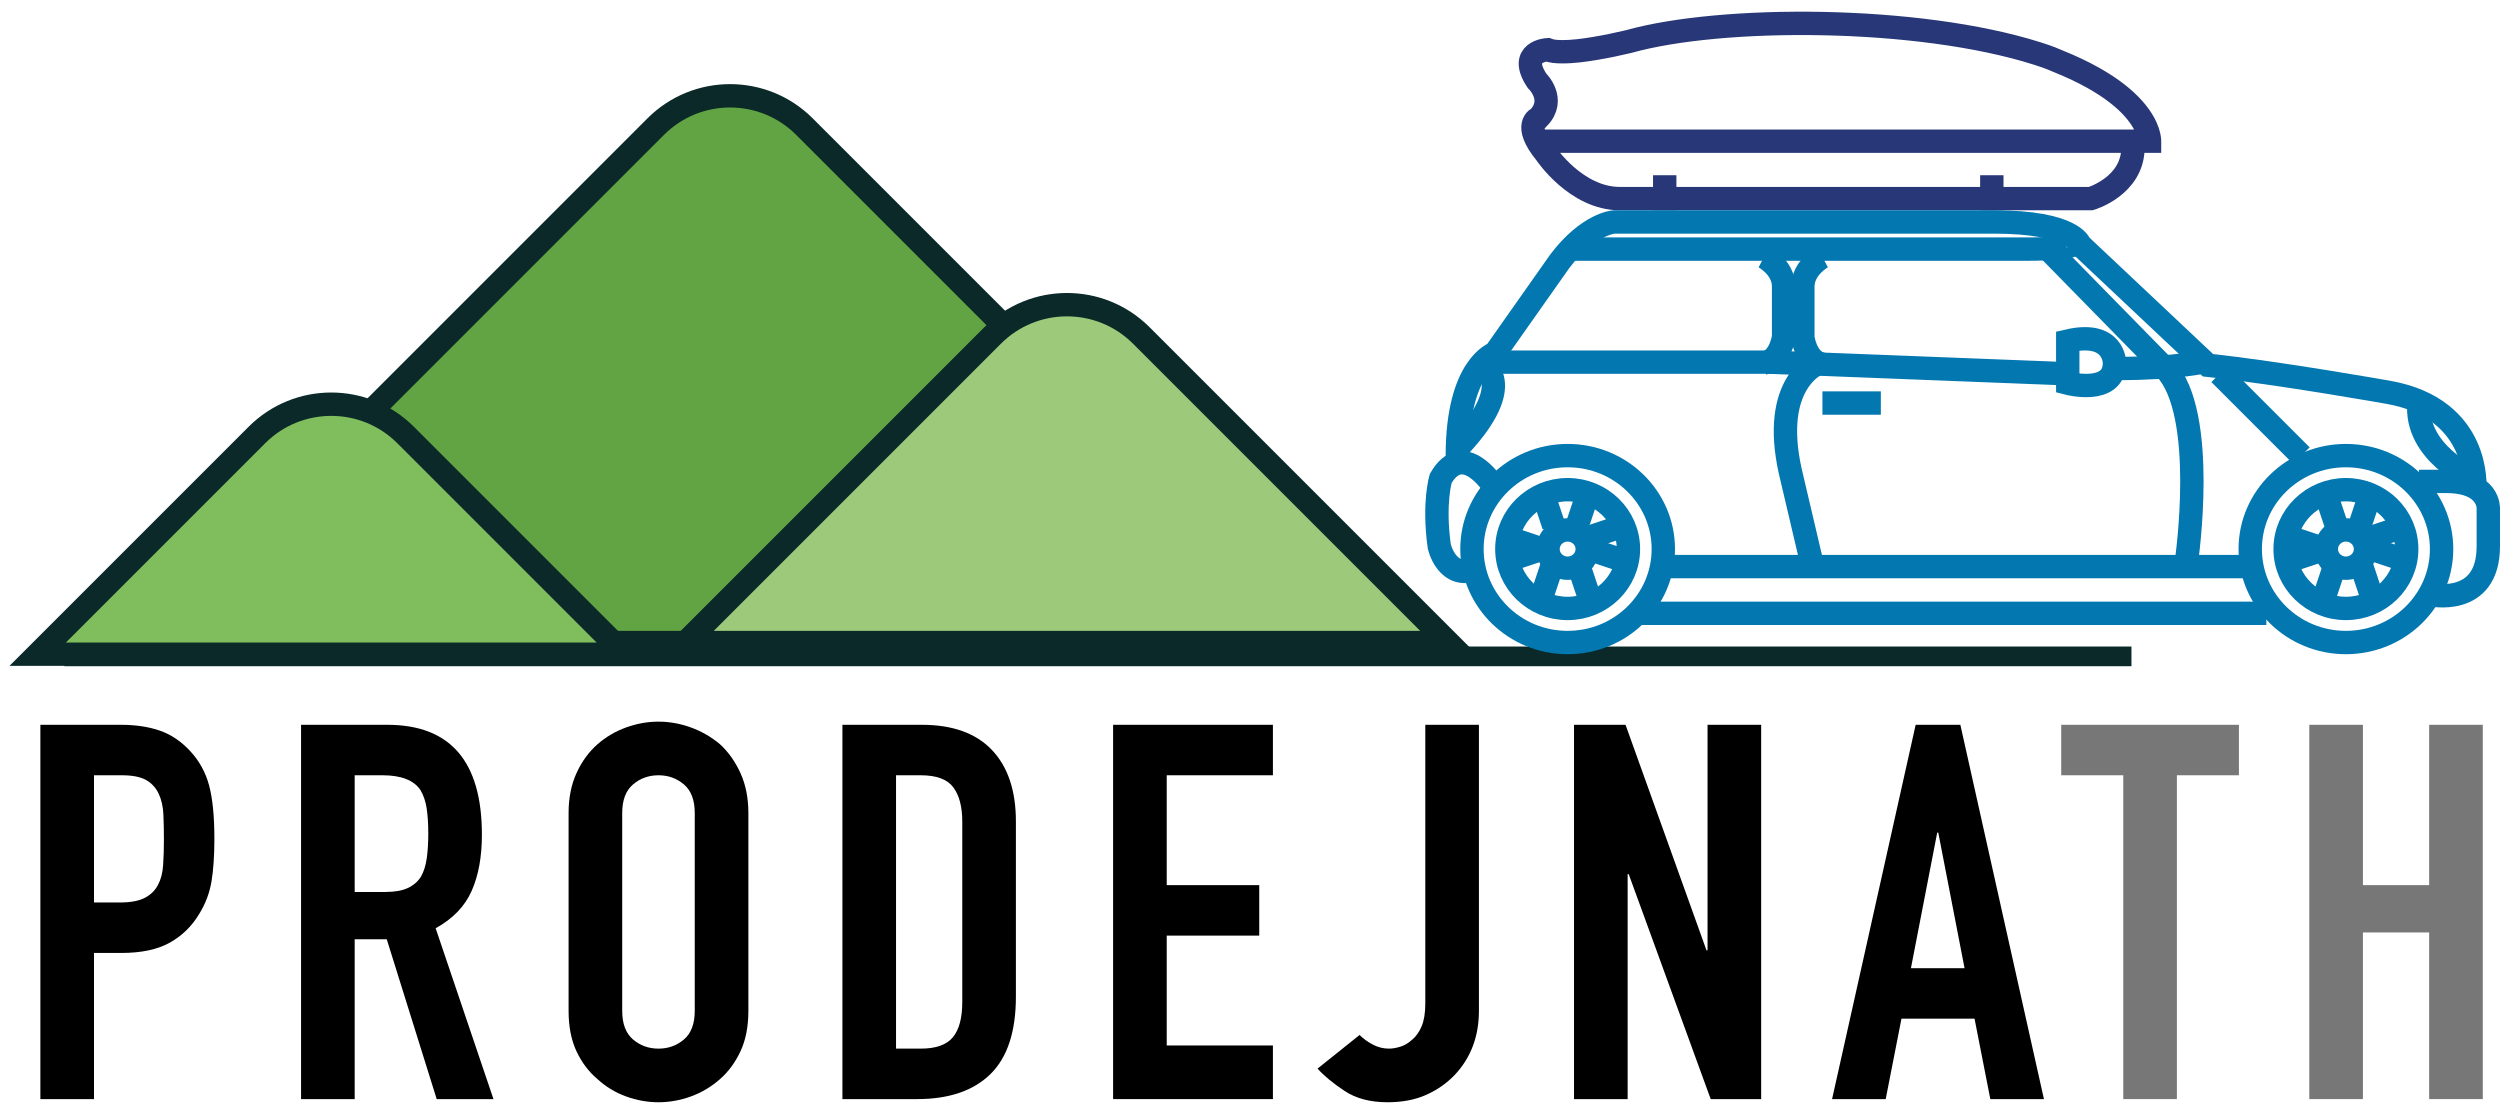 <?xml version="1.0" encoding="UTF-8"?>
<svg width="214px" height="95px" viewBox="0 0 214 95" version="1.1" xmlns="http://www.w3.org/2000/svg" xmlns:xlink="http://www.w3.org/1999/xlink">
    <title>Group 4</title>
    <g id="Desktop" stroke="none" stroke-width="1" fill="none" fill-rule="evenodd">
        <g id="prodejna-th" transform="translate(-18, -45)">
            <g id="Group-4" transform="translate(21.456, 47)">
                <g id="Group-10" transform="translate(0, 15.019)">
                    <path d="M59.039,-8.818 C61.342,-8.818 63.646,-7.94 65.403,-6.182 L65.403,-6.182 L109.567,37.981 L8.512,37.981 L52.675,-6.182 C54.433,-7.94 56.736,-8.818 59.039,-8.818 Z" id="Combined-Shape" stroke="#0A2928" stroke-width="2" fill="#62A443"></path>
                    <path d="M87.877,9.061 C90.18,9.061 92.483,9.94 94.241,11.697 L94.241,11.697 L120.525,37.981 L55.229,37.981 L81.513,11.697 C83.27,9.94 85.573,9.061 87.877,9.061 Z" id="Combined-Shape" stroke="#0A2928" stroke-width="2" fill="#9CCA7A"></path>
                    <path d="M24.898,17.58 C27.202,17.58 29.505,18.458 31.262,20.216 L31.262,20.216 L50.026,38.98 L-0.231,38.981 L18.535,20.216 C20.292,18.458 22.595,17.58 24.898,17.58 Z" id="Combined-Shape" stroke="#0A2928" stroke-width="2" fill="#80BE5D"></path>
                    <g id="ProdejnaTH" transform="translate(0, 44.754)" fill-rule="nonzero">
                        <path d="M0,32.31 L0,0.27 L6.885,0.27 C8.145,0.27 9.255,0.435 10.215,0.765 C11.175,1.095 12.045,1.68 12.825,2.52 C13.605,3.36 14.145,4.343 14.445,5.468 C14.745,6.593 14.895,8.115 14.895,10.035 C14.895,11.475 14.812,12.69 14.648,13.68 C14.482,14.67 14.13,15.6 13.59,16.47 C12.96,17.52 12.12,18.337 11.07,18.922 C10.02,19.508 8.64,19.8 6.93,19.8 L4.59,19.8 L4.59,32.31 L0,32.31 Z M4.59,4.59 L4.59,15.48 L6.795,15.48 C7.725,15.48 8.445,15.345 8.955,15.075 C9.465,14.805 9.84,14.43 10.08,13.95 C10.32,13.5 10.463,12.945 10.508,12.285 C10.553,11.625 10.575,10.89 10.575,10.08 C10.575,9.33 10.56,8.617 10.53,7.942 C10.5,7.268 10.365,6.675 10.125,6.165 C9.885,5.655 9.525,5.265 9.045,4.995 C8.565,4.725 7.875,4.59 6.975,4.59 L4.59,4.59 Z" id="Shape" fill="#000000"></path>
                        <path d="M26.905,4.59 L26.905,14.58 L29.515,14.58 C30.325,14.58 30.97,14.467 31.45,14.242 C31.93,14.018 32.305,13.695 32.575,13.275 C32.815,12.855 32.98,12.338 33.07,11.723 C33.16,11.107 33.205,10.395 33.205,9.585 C33.205,8.775 33.16,8.062 33.07,7.447 C32.98,6.832 32.8,6.3 32.53,5.85 C31.96,5.01 30.88,4.59 29.29,4.59 L26.905,4.59 Z M22.315,32.31 L22.315,0.27 L29.695,0.27 C35.095,0.27 37.795,3.405 37.795,9.675 C37.795,11.565 37.502,13.17 36.917,14.49 C36.333,15.81 35.305,16.875 33.835,17.685 L38.785,32.31 L33.925,32.31 L29.65,18.63 L26.905,18.63 L26.905,32.31 L22.315,32.31 Z" id="Shape" fill="#000000"></path>
                        <path d="M45.215,7.83 C45.215,6.54 45.44,5.4 45.89,4.41 C46.34,3.42 46.94,2.595 47.69,1.935 C48.41,1.305 49.227,0.825 50.142,0.495 C51.057,0.165 51.98,0 52.91,0 C53.84,0 54.763,0.165 55.678,0.495 C56.593,0.825 57.425,1.305 58.175,1.935 C58.895,2.595 59.48,3.42 59.93,4.41 C60.38,5.4 60.605,6.54 60.605,7.83 L60.605,24.75 C60.605,26.1 60.38,27.255 59.93,28.215 C59.48,29.175 58.895,29.97 58.175,30.6 C57.425,31.26 56.593,31.755 55.678,32.085 C54.763,32.415 53.84,32.58 52.91,32.58 C51.98,32.58 51.057,32.415 50.142,32.085 C49.227,31.755 48.41,31.26 47.69,30.6 C46.94,29.97 46.34,29.175 45.89,28.215 C45.44,27.255 45.215,26.1 45.215,24.75 L45.215,7.83 Z M49.805,24.75 C49.805,25.86 50.112,26.677 50.727,27.203 C51.343,27.727 52.07,27.99 52.91,27.99 C53.75,27.99 54.477,27.727 55.093,27.203 C55.708,26.677 56.015,25.86 56.015,24.75 L56.015,7.83 C56.015,6.72 55.708,5.902 55.093,5.378 C54.477,4.853 53.75,4.59 52.91,4.59 C52.07,4.59 51.343,4.853 50.727,5.378 C50.112,5.902 49.805,6.72 49.805,7.83 L49.805,24.75 Z" id="Shape" fill="#000000"></path>
                        <path d="M68.655,32.31 L68.655,0.27 L75.45,0.27 C78.09,0.27 80.093,0.99 81.457,2.43 C82.823,3.87 83.505,5.91 83.505,8.55 L83.505,23.535 C83.505,26.535 82.778,28.747 81.323,30.172 C79.868,31.598 77.775,32.31 75.045,32.31 L68.655,32.31 Z M73.245,4.59 L73.245,27.99 L75.36,27.99 C76.65,27.99 77.565,27.668 78.105,27.023 C78.645,26.378 78.915,25.365 78.915,23.985 L78.915,8.55 C78.915,7.29 78.66,6.315 78.15,5.625 C77.64,4.935 76.71,4.59 75.36,4.59 L73.245,4.59 Z" id="Shape" fill="#000000"></path>
                        <polygon id="Path" fill="#000000" points="91.825 32.31 91.825 0.27 105.505 0.27 105.505 4.59 96.415 4.59 96.415 13.995 104.335 13.995 104.335 18.315 96.415 18.315 96.415 27.72 105.505 27.72 105.505 32.31"></polygon>
                        <path d="M123.14,0.27 L123.14,24.75 C123.14,26.94 122.45,28.77 121.07,30.24 C120.38,30.96 119.562,31.53 118.618,31.95 C117.672,32.37 116.57,32.58 115.31,32.58 C113.84,32.58 112.618,32.258 111.642,31.613 C110.668,30.968 109.895,30.33 109.325,29.7 L112.925,26.82 C113.255,27.15 113.638,27.427 114.073,27.652 C114.507,27.878 114.965,27.99 115.445,27.99 C115.715,27.99 116.03,27.938 116.39,27.832 C116.75,27.727 117.095,27.525 117.425,27.225 C117.755,26.955 118.025,26.573 118.235,26.078 C118.445,25.582 118.55,24.93 118.55,24.12 L118.55,0.27 L123.14,0.27 Z" id="Path" fill="#000000"></path>
                        <polygon id="Path" fill="#000000" points="131.28 32.31 131.28 0.27 135.69 0.27 142.62 19.575 142.71 19.575 142.71 0.27 147.3 0.27 147.3 32.31 142.98 32.31 135.96 13.05 135.87 13.05 135.87 32.31"></polygon>
                        <path d="M164.71,21.105 L162.46,9.495 L162.37,9.495 L160.12,21.105 L164.71,21.105 Z M153.37,32.31 L160.525,0.27 L164.35,0.27 L171.505,32.31 L166.915,32.31 L165.565,25.425 L159.31,25.425 L157.96,32.31 L153.37,32.31 Z" id="Shape" fill="#000000"></path>
                        <polygon id="Path" fill="#777777" points="178.295 32.31 178.295 4.59 172.985 4.59 172.985 0.27 188.195 0.27 188.195 4.59 182.885 4.59 182.885 32.31"></polygon>
                        <polygon id="Path" fill="#777777" points="194.22 32.31 194.22 0.27 198.81 0.27 198.81 13.995 204.48 13.995 204.48 0.27 209.07 0.27 209.07 32.31 204.48 32.31 204.48 18.045 198.81 18.045 198.81 32.31"></polygon>
                    </g>
                    <rect id="Rectangle" fill="#0A2928" x="2.053" y="38.324" width="176.944" height="1.685"></rect>
                </g>
                <g id="Group-16" transform="translate(119.544, 0)" stroke-width="2">
                    <line x1="19.5" y1="16" x2="19.5" y2="13" id="Stroke-10" stroke="#273777"></line>
                    <line x1="47.5" y1="16" x2="47.5" y2="13" id="Stroke-11" stroke="#273777"></line>
                    <path d="M8.824,10.088 L9.21,10.088 L61,10.088 C61,10.088 61,10.038 61,10.036 C60.998,9.984 60.993,9.932 60.987,9.88 C60.977,9.797 60.961,9.714 60.943,9.633 C60.919,9.52 60.887,9.409 60.851,9.299 C60.805,9.161 60.751,9.025 60.692,8.892 C60.619,8.73 60.537,8.572 60.448,8.418 C60.341,8.234 60.223,8.056 60.099,7.885 C59.952,7.683 59.795,7.489 59.63,7.303 C59.436,7.085 59.231,6.878 59.019,6.679 C58.773,6.45 58.516,6.233 58.252,6.026 C57.947,5.787 57.632,5.563 57.31,5.35 C56.938,5.104 56.556,4.874 56.168,4.656 C55.726,4.409 55.276,4.178 54.82,3.961 C54.298,3.712 53.768,3.481 53.232,3.265 C52.629,3.021 52.632,2.981 51.405,2.585 C41.16,-0.665 24.348,-0.665 16.426,1.554 C15.468,1.784 14.501,1.985 13.529,2.147 C12.575,2.305 11.603,2.442 10.636,2.428 C10.247,2.422 9.834,2.401 9.468,2.256 C9.468,2.256 6.891,2.388 8.566,4.911 C8.566,4.911 10.241,6.503 8.695,8.097 C8.695,8.097 7.277,8.628 9.339,11.15 C9.339,11.15 11.915,15 15.652,15 L55.975,15 C55.975,15 59.583,13.938 59.583,10.619" id="Stroke-12" stroke="#273777"></path>
                    <g id="Group-370" transform="translate(3, 37)" stroke="#0277B0">
                        <path d="M74.81,13.083 C71.936,13.083 69.606,10.808 69.606,8 C69.606,5.192 71.936,2.917 74.81,2.917 C77.684,2.917 80.014,5.192 80.014,8 C80.014,10.808 77.684,13.083 74.81,13.083 Z" id="Stroke-358"></path>
                        <path d="M74.81,9.638 C73.884,9.638 73.133,8.905 73.133,8 C73.133,7.096 73.884,6.362 74.81,6.362 C75.736,6.362 76.487,7.096 76.487,8 C76.487,8.905 75.736,9.638 74.81,9.638 Z" id="Stroke-360"></path>
                        <path d="M8.19,9.638 C7.264,9.638 6.513,8.905 6.513,8 C6.513,7.096 7.264,6.362 8.19,6.362 C9.116,6.362 9.867,7.096 9.867,8 C9.867,8.905 9.116,9.638 8.19,9.638 Z" id="Stroke-362"></path>
                        <path d="M8.19,13.083 C5.316,13.083 2.986,10.808 2.986,8 C2.986,5.192 5.316,2.917 8.19,2.917 C11.064,2.917 13.394,5.192 13.394,8 C13.394,10.808 11.064,13.083 8.19,13.083 Z" id="Stroke-364"></path>
                        <path d="M74.81,16 C70.286,16 66.62,12.418 66.62,8 C66.62,3.582 70.286,0 74.81,0 C79.333,0 83,3.582 83,8 C83,12.418 79.333,16 74.81,16 Z" id="Stroke-366"></path>
                        <path d="M8.19,16 C3.667,16 0,12.418 0,8 C0,3.582 3.667,0 8.19,0 C12.714,0 16.38,3.582 16.38,8 C16.38,12.418 12.714,16 8.19,16 Z" id="Stroke-368"></path>
                    </g>
                    <line x1="71" y1="50.5" x2="17" y2="50.5" id="Stroke-371" stroke="#0277B0"></line>
                    <line x1="69" y1="46.5" x2="19" y2="46.5" id="Stroke-372" stroke="#0277B0"></line>
                    <g id="Group-385" transform="translate(0, 17)" stroke="#0277B0">
                        <path d="M84.968,31.892 C84.968,31.892 89.999,33.054 89.999,27.76 L89.999,24.532 C89.999,24.532 90.129,22.208 86.387,22.208 L84.065,22.208" id="Stroke-373"></path>
                        <path d="M88.838,22.725 C88.838,22.725 89.354,16.011 81.484,14.59 C81.484,14.59 72.066,12.912 66.002,12.266 L55.034,1.937 C55.034,1.937 54.518,0 47.68,0 L15.167,0 C15.167,0 12.973,0.129 10.522,3.357 L4.974,11.233 C4.974,11.233 1.748,12.266 1.748,20.013 L1.748,20.659" id="Stroke-375"></path>
                        <path d="M4.845,22.595 C4.845,22.595 2.265,18.593 0.329,21.95 C0.329,21.95 -0.316,24.016 0.2,27.76 C0.2,27.76 0.846,30.73 3.426,29.697" id="Stroke-377"></path>
                        <path d="M88.709,21.95 C88.709,21.95 83.678,19.755 84.064,15.494" id="Stroke-379"></path>
                        <path d="M3.942,12.266 C3.942,12.266 6.91,13.816 2.007,19.109" id="Stroke-381"></path>
                        <path d="M54.777,1.679 C54.777,1.679 55.163,2.324 50.519,2.324 L11.554,2.324" id="Stroke-383"></path>
                    </g>
                    <line x1="74" y1="37" x2="67" y2="30" id="Stroke-386" stroke="#0277B0"></line>
                    <g id="Group-391" transform="translate(52, 19)" stroke="#0277B0">
                        <path d="M12.168,27 C12.168,27 14,14.4 10.336,10.543 L0,0" id="Stroke-387"></path>
                        <path d="M14,9.9 C14,9.9 11.514,10.543 6.281,10.543" id="Stroke-389"></path>
                    </g>
                    <polyline id="Stroke-392" stroke="#0277B0" points="54 30 28.389 29 5 29"></polyline>
                    <g id="Group-399" transform="translate(28, 20)" stroke="#0277B0">
                        <path d="M5,0 C5,0 3.324,0.891 3.324,2.547 L3.324,6.877 C3.324,6.877 3.563,8.915 5,9.17" id="Stroke-393"></path>
                        <path d="M0,0 C0,0 1.676,0.883 1.676,2.521 L1.676,6.807 C1.676,6.807 1.437,8.824 0,9.076" id="Stroke-395"></path>
                        <path d="M4.521,9.17 C4.521,9.17 0.571,10.825 2.247,18.339 L4.282,27" id="Stroke-397"></path>
                    </g>
                    <line x1="38" y1="32.5" x2="33" y2="32.5" id="Stroke-400" stroke="#0277B0"></line>
                    <path d="M54,27.191 L54,30.807 C54,30.807 58,31.857 58,29.057 C58,29.057 58,26.257 54,27.191 Z" id="Stroke-401" stroke="#0277B0"></path>
                    <line x1="80" y1="40" x2="79" y2="43" id="Stroke-403" stroke="#0277B0"></line>
                    <line x1="13" y1="40" x2="12" y2="43" id="Stroke-404" stroke="#0277B0"></line>
                    <line x1="83" y1="46" x2="80" y2="45" id="Stroke-405" stroke="#0277B0"></line>
                    <line x1="16" y1="46" x2="13" y2="45" id="Stroke-406" stroke="#0277B0"></line>
                    <line x1="80" y1="49" x2="79" y2="46" id="Stroke-407" stroke="#0277B0"></line>
                    <line x1="13" y1="49" x2="12" y2="46" id="Stroke-408" stroke="#0277B0"></line>
                    <line x1="73" y1="46" x2="76" y2="45" id="Stroke-409" stroke="#0277B0"></line>
                    <line x1="6" y1="46" x2="9" y2="45" id="Stroke-410" stroke="#0277B0"></line>
                    <line x1="77" y1="46" x2="76" y2="49" id="Stroke-411" stroke="#0277B0"></line>
                    <line x1="10" y1="46" x2="9" y2="49" id="Stroke-412" stroke="#0277B0"></line>
                    <line x1="76" y1="45" x2="73" y2="44" id="Stroke-413" stroke="#0277B0"></line>
                    <line x1="9" y1="45" x2="6" y2="44" id="Stroke-414" stroke="#0277B0"></line>
                    <line x1="77" y1="43" x2="76" y2="40" id="Stroke-415" stroke="#0277B0"></line>
                    <line x1="10" y1="43" x2="9" y2="40" id="Stroke-416" stroke="#0277B0"></line>
                    <line x1="80" y1="44" x2="83" y2="43" id="Stroke-417" stroke="#0277B0"></line>
                    <line x1="13" y1="44" x2="16" y2="43" id="Stroke-418" stroke="#0277B0"></line>
                </g>
            </g>
        </g>
    </g>
</svg>
